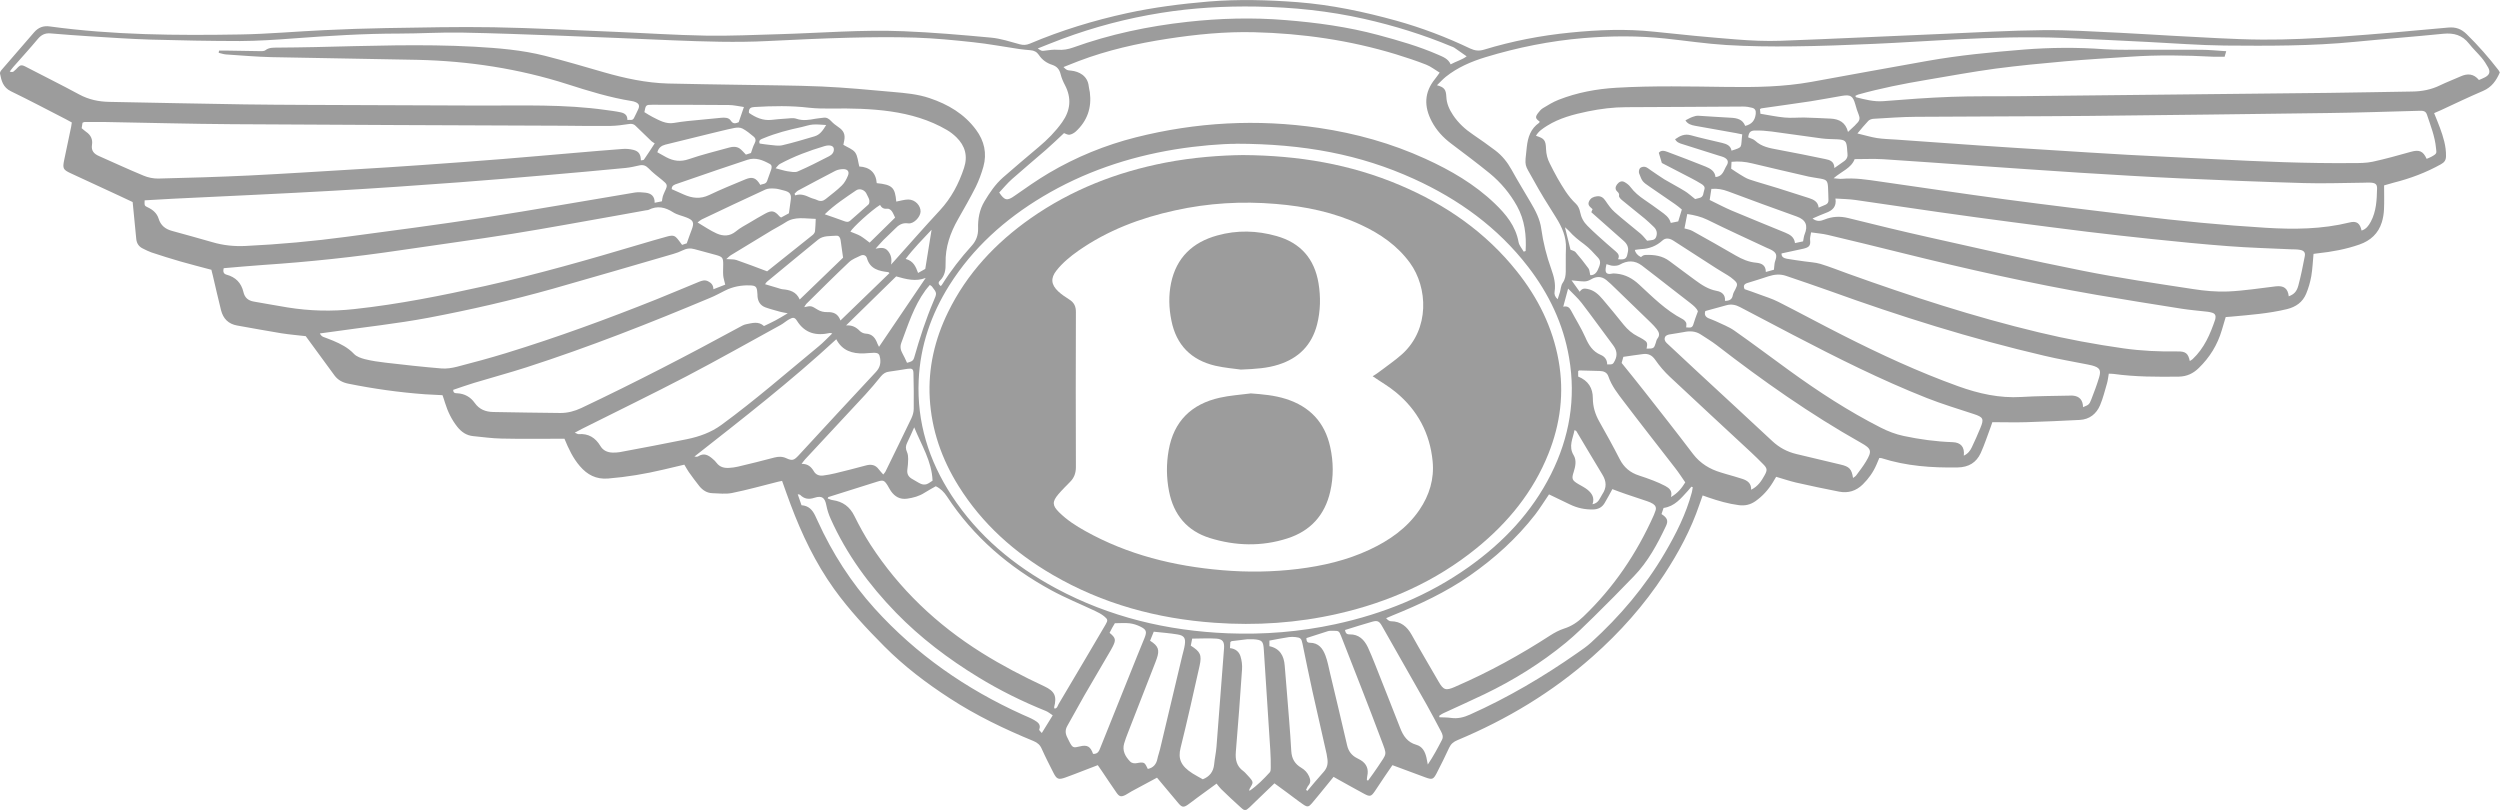 <?xml version="1.0" encoding="UTF-8"?>
<svg id="Camada_1" data-name="Camada 1" xmlns="http://www.w3.org/2000/svg" viewBox="0 0 277.79 90">
  <defs>
    <style>
      .cls-1 {
        fill: #9c9c9c;
        stroke-width: 0px;
      }
    </style>
  </defs>
  <path class="cls-1" d="m23.5,29.98c-1.16-.31-2.31-.6-3.46-.93-1.08-.31-2.15-.65-3.21-1-.32-.11-.62-.27-.93-.42-.46-.21-.71-.57-.76-1.08-.13-1.33-.26-2.67-.4-4.1-.44-.21-.96-.46-1.49-.7-1.79-.83-3.59-1.65-5.38-2.49-.86-.4-.93-.54-.74-1.47.25-1.24.52-2.48.78-3.72.03-.14.05-.28.07-.46-.22-.12-.43-.24-.64-.35-2.04-1.05-4.07-2.12-6.13-3.12C.33,9.71.16,8.97,0,8.18c-.03-.13.09-.32.2-.44,1.19-1.39,2.4-2.77,3.59-4.15.47-.54,1.03-.76,1.76-.65,7.02.96,14.07,1.01,21.13.89,3.12-.05,6.24-.34,9.36-.48,2.29-.11,4.59-.19,6.88-.23,3.98-.06,7.96-.16,11.94-.09,4.44.08,8.88.32,13.32.5,3.42.14,6.83.37,10.25.43,2.71.05,5.42-.09,8.13-.16,4.61-.13,9.22-.52,13.84-.33,3.24.13,6.48.41,9.71.71,1.08.1,2.14.45,3.2.74.4.11.74.09,1.12-.07,3.49-1.48,7.1-2.58,10.81-3.39,2.99-.65,6.01-1.03,9.05-1.29,3.3-.27,6.59-.18,9.88.07,3.74.29,7.38,1.06,10.99,2.06,2.83.79,5.56,1.83,8.2,3.09.52.24.97.3,1.53.13,3.14-.96,6.35-1.58,9.61-1.9,3.09-.31,6.18-.43,9.29-.1,3.03.33,6.07.62,9.11.86,1.65.13,3.32.21,4.98.15,6.03-.22,12.05-.52,18.08-.77,3.68-.16,7.37-.37,11.06-.41,2.83-.03,5.66.16,8.49.29,2,.09,4,.24,6,.34,3.29.16,6.59.4,9.88.42,2.85.02,5.71-.13,8.56-.32,4.04-.28,8.08-.65,12.11-1.02.82-.07,1.43.15,2.02.73,1.28,1.25,2.45,2.59,3.54,4,.06.08.1.17.15.26-.39.9-.9,1.64-1.86,2.05-1.57.67-3.11,1.41-4.66,2.13-.24.11-.49.22-.78.34.23.57.45,1.1.65,1.64.37,1.01.69,2.03.67,3.13,0,.46-.18.7-.56.91-1.65.92-3.4,1.58-5.23,2.04-.35.09-.7.2-1.09.31,0,.91.03,1.79-.01,2.66-.02.48-.1.97-.24,1.43-.39,1.26-1.26,2.05-2.49,2.48-1.51.53-3.06.81-4.65.98-.14.02-.29.04-.45.06-.08.84-.11,1.66-.25,2.48-.12.67-.31,1.33-.57,1.95-.39.94-1.15,1.47-2.14,1.71-2.03.49-4.1.64-6.16.83-.19.02-.39.03-.64.05-.14.48-.29.97-.43,1.45-.48,1.63-1.34,3.03-2.56,4.21-.61.6-1.31.94-2.21.96-2.42.03-4.83.03-7.24-.3-.16-.02-.33-.02-.55-.03-.07.38-.1.74-.2,1.08-.24.82-.44,1.65-.77,2.43-.41.96-1.17,1.57-2.25,1.63-1.97.1-3.95.19-5.92.25-1.24.04-2.49,0-3.8,0-.05.14-.1.32-.17.5-.37.98-.69,1.98-1.12,2.93-.49,1.06-1.34,1.58-2.56,1.6-2.87.05-5.71-.15-8.46-1.03-.06-.02-.14-.01-.25-.02-.1.24-.2.48-.31.73-.36.84-.87,1.56-1.53,2.21-.75.73-1.62.99-2.62.8-1.6-.31-3.2-.65-4.79-1.01-.73-.17-1.45-.42-2.21-.64-.13.21-.25.42-.37.62-.5.82-1.13,1.52-1.92,2.08-.57.4-1.17.54-1.86.45-1.17-.15-2.29-.48-3.4-.86-.18-.06-.37-.13-.62-.22-.12.35-.25.69-.36,1.02-.94,2.77-2.31,5.32-3.91,7.76-2.23,3.42-4.92,6.43-7.97,9.13-4.47,3.96-9.51,6.98-15,9.28-.44.18-.73.42-.93.85-.44.95-.9,1.89-1.39,2.83-.36.69-.5.73-1.22.47-1.21-.44-2.42-.9-3.69-1.37-.28.41-.57.82-.85,1.24-.37.55-.72,1.1-1.1,1.65-.41.6-.55.64-1.2.29-.97-.52-1.92-1.06-2.88-1.59-.15-.08-.29-.17-.51-.29-.31.39-.61.76-.92,1.13-.49.6-.98,1.21-1.49,1.81-.35.41-.5.44-.93.15-.61-.41-1.18-.87-1.77-1.3-.47-.35-.94-.69-1.46-1.07-.7.67-1.39,1.33-2.07,1.99-.23.22-.45.45-.68.66-.45.41-.54.44-.98.04-.75-.66-1.47-1.36-2.19-2.05-.18-.17-.31-.37-.51-.61-.77.56-1.46,1.06-2.14,1.56-.35.26-.7.54-1.06.79-.45.31-.64.29-1-.12-.71-.84-1.41-1.68-2.12-2.53-.09-.11-.19-.22-.3-.36-.97.52-1.89,1.01-2.81,1.51-.24.13-.46.29-.69.41-.48.24-.68.2-.99-.24-.56-.8-1.1-1.62-1.64-2.42-.14-.2-.27-.4-.45-.65-.56.21-1.1.42-1.64.63-.66.25-1.32.52-1.98.75-.74.26-.94.18-1.29-.5-.45-.89-.91-1.78-1.32-2.7-.19-.44-.48-.68-.91-.86-3.23-1.33-6.38-2.84-9.31-4.75-2.61-1.69-5.07-3.56-7.27-5.77-2-2.01-3.93-4.08-5.59-6.39-2.06-2.88-3.57-6.04-4.81-9.34-.33-.87-.63-1.74-.96-2.66-.14.03-.3.06-.46.1-1.7.43-3.39.9-5.11,1.25-.7.14-1.45.04-2.18.02-.6-.02-1.07-.33-1.44-.78-.41-.51-.8-1.05-1.18-1.58-.17-.24-.3-.5-.49-.81-.78.18-1.55.36-2.33.55-2.02.48-4.06.82-6.14.99-1.33.11-2.32-.42-3.14-1.38-.76-.88-1.25-1.92-1.71-3.04-.22,0-.46,0-.7,0-2.1,0-4.2.03-6.3-.02-1.05-.02-2.09-.17-3.13-.27-.75-.07-1.31-.45-1.78-1.04-.63-.8-1.06-1.69-1.36-2.66-.08-.28-.18-.55-.28-.85-.66-.03-1.29-.06-1.92-.1-2.88-.21-5.73-.61-8.55-1.18-.64-.13-1.15-.4-1.53-.91-1.04-1.41-2.07-2.83-3.2-4.37-.78-.09-1.75-.17-2.71-.32-1.64-.26-3.27-.58-4.9-.86-.98-.17-1.56-.76-1.8-1.7-.32-1.28-.61-2.56-.91-3.84-.04-.19-.09-.37-.15-.6Zm.8-24.12c.01-.08.02-.16.04-.24.24,0,.47,0,.71,0,1.22.02,2.44.05,3.66.06.27,0,.6.04.78-.1.42-.32.87-.28,1.33-.29,1.42-.02,2.83-.02,4.25-.06,5.88-.13,11.77-.36,17.65-.04,2.63.15,5.27.36,7.83,1.01,2.2.56,4.37,1.2,6.55,1.83,2.33.67,4.69,1.18,7.12,1.25,2.61.07,5.23.09,7.84.14,3.08.06,6.16.06,9.23.19,2.66.12,5.31.37,7.96.61,1.36.12,2.73.24,4.03.68,2.06.69,3.87,1.75,5.18,3.53.91,1.23,1.22,2.61.81,4.09-.22.77-.5,1.54-.85,2.25-.61,1.22-1.3,2.4-1.97,3.59-.86,1.51-1.42,3.1-1.38,4.87.02.72-.07,1.41-.63,1.95-.23.22-.16.42.1.61.05-.06.1-.11.14-.17.96-1.54,2.07-2.96,3.28-4.3.5-.55.74-1.17.72-1.93-.03-1.06.15-2.09.71-3.02.58-.97,1.21-1.9,2.06-2.65,1.3-1.14,2.63-2.26,3.96-3.38.98-.82,1.87-1.72,2.61-2.76.93-1.31,1.07-2.68.31-4.13-.2-.38-.38-.79-.48-1.21-.13-.53-.41-.86-.92-1.03-.63-.2-1.14-.56-1.5-1.11-.22-.33-.53-.49-.92-.52-.41-.04-.83-.07-1.24-.13-1.71-.25-3.42-.58-5.14-.76-2.13-.23-4.28-.44-6.42-.51-2.46-.08-4.93-.05-7.4.01-3,.08-6,.22-9,.37-3.52.18-7.03.06-10.55-.08-4.12-.17-8.25-.36-12.37-.51-3.71-.14-7.42-.28-11.13-.35-2.29-.04-4.59.11-6.89.11-3.94,0-7.86.25-11.78.54-1.97.15-3.95.28-5.92.29-3.32,0-6.64-.07-9.96-.16-2.27-.07-4.54-.23-6.8-.37-1.44-.09-2.87-.2-4.31-.32-.59-.05-1.01.16-1.39.61-.89,1.07-1.83,2.09-2.75,3.14-.14.16-.25.33-.38.49.19.07.33.06.42,0,.19-.15.36-.33.53-.51.22-.22.43-.23.72-.08,2.01,1.05,4.05,2.05,6.04,3.13,1.07.58,2.18.81,3.37.83,5.01.09,10.01.21,15.02.28,4.42.06,8.84.06,13.26.08,4.35.02,8.69.04,13.04.05,4.61.01,9.23-.16,13.82.49.55.08,1.11.14,1.66.26.42.09.77.29.75.85.29-.05.58.12.74-.23.15-.33.34-.65.48-.99.16-.38.06-.6-.31-.76-.13-.06-.28-.1-.42-.12-2.44-.39-4.8-1.12-7.14-1.87-5.41-1.73-10.97-2.58-16.64-2.71-5.42-.12-10.84-.18-16.26-.3-1.68-.04-3.36-.19-5.05-.3-.27-.02-.54-.12-.81-.18Zm222.85.44c-.46,0-.87.02-1.28,0-3.05-.16-6.1-.21-9.15,0-2.41.16-4.83.3-7.23.51-2.6.23-5.2.48-7.79.82-2.56.35-5.11.82-7.66,1.25-2.55.43-5.09.93-7.58,1.63-.11.03-.2.1-.31.15.05.08.07.14.1.15.99.25,1.97.51,3.02.43,2.51-.2,5.02-.39,7.53-.48,2.42-.09,4.84-.05,7.25-.07,11.55-.12,23.11-.24,34.66-.37,3.1-.03,6.2-.11,9.31-.15,1.09-.01,2.13-.21,3.11-.69.74-.36,1.53-.65,2.28-.99.77-.35,1.46-.31,2.04.4.23-.1.46-.19.67-.3.5-.27.62-.59.36-1.08-.21-.38-.45-.76-.73-1.09-.45-.54-.98-1.03-1.41-1.58-.74-.95-1.69-1.2-2.85-1.09-3.28.33-6.57.58-9.85.9-4.8.47-9.61.45-14.42.41-2.85-.03-5.71-.26-8.56-.4-3.15-.15-6.29-.32-9.44-.45-3.93-.15-7.86-.03-11.79.16-3.05.15-6.1.37-9.14.5-3,.13-6,.25-9.01.28-2.49.03-4.99,0-7.47-.15-2.26-.14-4.51-.48-6.77-.72-3.02-.32-6.05-.3-9.07-.05-3.71.31-7.34,1.04-10.9,2.12-1.6.49-3.12,1.14-4.43,2.19-.33.27-.62.59-.97.93.79.22,1,.45,1.04,1.27.03.77.33,1.42.74,2.04.59.89,1.36,1.59,2.24,2.18.83.56,1.64,1.14,2.44,1.74.77.58,1.36,1.31,1.83,2.16.67,1.22,1.4,2.4,2.1,3.6.55.93,1.06,1.89,1.2,2.97.21,1.53.59,3.02,1.11,4.47.29.81.51,1.63.37,2.5-.05.3.03.57.34.85.1-.3.18-.54.25-.78.1-.35.11-.76.31-1.04.28-.4.33-.81.34-1.24.02-.85-.02-1.71.02-2.56.06-1.31-.44-2.41-1.12-3.49-.88-1.38-1.74-2.77-2.52-4.2-.97-1.78-.97-1.28-.71-3.6.12-1.09.43-2.05,1.38-2.7.03-.02.03-.09.05-.13-.47-.34-.51-.49-.2-.92.16-.21.34-.44.56-.57.56-.34,1.13-.69,1.74-.93,2.06-.81,4.22-1.21,6.42-1.34,4.1-.24,8.2-.14,12.31-.09,3.13.04,6.25,0,9.35-.56,4.3-.78,8.59-1.57,12.89-2.33,3.54-.63,7.11-.97,10.69-1.26,3-.24,6-.26,9-.04.73.05,1.46.06,2.2.06,2.83,0,5.67-.02,8.5,0,.92,0,1.85.1,2.83.16-.07.25-.13.45-.19.64Zm-77.85,21.67c.07-.03.15-.05.22-.08.1-1.74-.09-3.43-.96-5-.78-1.4-1.8-2.62-3.03-3.63-1.4-1.14-2.85-2.22-4.29-3.31-.89-.67-1.63-1.47-2.15-2.46-.87-1.65-.85-3.22.36-4.71.18-.22.33-.45.52-.71-.55-.33-.99-.69-1.51-.89-1.09-.43-2.2-.79-3.32-1.14-5.15-1.57-10.42-2.33-15.79-2.46-3.23-.08-6.44.24-9.63.73-3.36.52-6.66,1.26-9.85,2.47-.56.21-1.12.44-1.7.67.38.37.38.35.87.4.82.09,1.82.54,1.94,1.75.02.22.09.43.12.65.22,1.72-.28,3.18-1.56,4.36-.19.17-.45.32-.7.36-.2.03-.43-.12-.61-.18-.68.63-1.32,1.26-2,1.85-1.25,1.09-2.53,2.15-3.77,3.25-.52.46-.97,1.01-1.43,1.5.6.91.9.94,1.69.38,1.26-.88,2.52-1.77,3.84-2.55,3.02-1.78,6.25-3.1,9.65-3.96,6.71-1.69,13.48-2.06,20.34-1.05,4.11.61,8.06,1.71,11.83,3.43,2.81,1.28,5.47,2.82,7.72,4.98,1.24,1.19,2.32,2.5,2.64,4.29.07.37.37.7.57,1.05Zm2.81,26.98c-.54.79-1,1.54-1.53,2.23-2.05,2.64-4.51,4.86-7.25,6.77-2.66,1.85-5.57,3.21-8.56,4.42-.25.1-.5.22-.75.32.19.22.36.34.53.34,1.1.01,1.79.58,2.31,1.51.97,1.75,1.99,3.47,2.99,5.2.54.94.8,1.03,1.82.58.04-.02.09-.05.13-.06,3.66-1.59,7.14-3.5,10.48-5.67.47-.3.98-.57,1.5-.74.84-.26,1.53-.73,2.15-1.33,3.38-3.23,5.94-7.03,7.84-11.29.07-.16.12-.32.18-.48.12-.33,0-.58-.27-.76-.2-.13-.43-.22-.66-.3-.78-.27-1.57-.52-2.36-.79-.5-.17-1-.36-1.5-.55-.3.55-.57,1.06-.87,1.56-.29.48-.72.69-1.28.7-.9.02-1.74-.16-2.55-.55-.77-.36-1.53-.74-2.35-1.13Zm-80.08.29c-.02.05-.04.1-.06.15.18.06.36.16.55.18,1.13.16,1.91.73,2.42,1.77.54,1.09,1.13,2.17,1.79,3.19,3.2,4.93,7.37,8.88,12.35,12,2.24,1.4,4.57,2.62,6.96,3.73,1.17.55,1.41,1.11,1.09,2.33,0,.04.03.08.05.15.31-.03.34-.32.45-.51,1.01-1.7,2.01-3.4,3.02-5.1.73-1.24,1.47-2.48,2.19-3.72.28-.48.27-.58-.15-.93-.3-.24-.65-.43-1-.59-1.63-.77-3.31-1.45-4.89-2.31-4.68-2.55-8.64-5.93-11.58-10.42-.32-.48-.69-.87-1.24-1.13-.42.24-.85.47-1.26.73-.59.38-1.24.55-1.92.65-.8.11-1.37-.22-1.81-.85-.14-.2-.24-.42-.37-.63-.37-.57-.48-.62-1.15-.41-1.81.56-3.62,1.14-5.43,1.71ZM9.08,14.25c.19.15.33.29.49.4.52.35.75.84.65,1.45-.1.66.23,1,.78,1.24,1.65.73,3.29,1.49,4.96,2.18.5.21,1.09.33,1.63.32,3.37-.08,6.74-.18,10.1-.34,3.85-.19,7.7-.44,11.56-.67,2.54-.15,5.07-.31,7.6-.49,3-.21,5.99-.43,8.99-.67,2.63-.21,5.26-.45,7.88-.67,1.82-.15,3.65-.32,5.48-.45.38-.03.79.01,1.16.1.62.15.84.5.85,1.17.12-.03.29-.01.34-.08.4-.57.77-1.15,1.2-1.81-.14-.09-.26-.15-.35-.23-.6-.57-1.19-1.14-1.78-1.72-.24-.24-.49-.24-.8-.19-.65.1-1.31.19-1.96.2-1.76.02-3.52,0-5.28-.02-12.26-.05-24.53-.09-36.79-.17-4.66-.03-9.33-.16-13.99-.24-.81-.01-1.61,0-2.42,0-.06,0-.13.05-.21.08-.03.2-.06.39-.1.63Zm197.31.58c.8.19,1.48.4,2.17.51.7.11,1.41.12,2.12.17,3.12.22,6.24.45,9.35.66,2.58.18,5.17.34,7.75.5,2.88.18,5.75.37,8.63.53,3.24.18,6.49.32,9.73.49,5.1.26,10.2.48,15.31.43.73,0,1.48,0,2.19-.15,1.43-.31,2.84-.71,4.24-1.1.93-.26,1.36-.1,1.76.78.17-.07.35-.14.52-.23.68-.37.57-.42.52-.96-.12-1.31-.61-2.51-1.01-3.73-.14-.42-.46-.43-.83-.42-3.39.09-6.79.21-10.18.25-8.87.12-17.73.23-26.6.32-6.4.06-12.8.05-19.2.1-1.56.01-3.12.13-4.68.22-.2.01-.44.09-.58.23-.4.42-.77.87-1.21,1.4ZM16.07,22.26c-.02.58-.04.6.37.79.56.26,1,.66,1.18,1.23.23.77.75,1.17,1.47,1.37,1.5.42,3.01.82,4.51,1.26,1.21.36,2.43.48,3.69.42,3.76-.18,7.5-.52,11.23-1.02,5.08-.68,10.16-1.34,15.22-2.12,5.62-.87,11.21-1.87,16.82-2.8.38-.06.78-.02,1.16.02.62.07,1.04.38,1.02,1.12.3-.06.56-.11.81-.16.04-.23.05-.4.1-.56.06-.18.14-.36.22-.54.34-.7.31-.77-.31-1.28-.51-.41-1.04-.81-1.49-1.28-.32-.33-.62-.42-1.03-.33-.5.11-1,.23-1.51.28-2.89.28-5.78.54-8.68.79-3.28.28-6.57.57-9.85.81-4.63.34-9.25.67-13.89.93-5.95.34-11.9.6-17.85.89-1.05.05-2.09.12-3.19.18Zm60.25,4.75c.21-.58.36-1.04.54-1.49.3-.78.19-1.05-.57-1.35-.5-.2-1.05-.3-1.49-.58-.89-.57-1.76-.77-2.74-.27-.08.04-.19.03-.29.05-.96.17-1.92.35-2.88.52-3.99.7-7.97,1.45-11.97,2.09-4.14.66-8.31,1.21-12.46,1.83-5.05.75-10.12,1.29-15.21,1.63-1.47.1-2.95.24-4.39.36-.11.42,0,.63.31.72,1.01.27,1.64.91,1.88,1.93.14.62.52.95,1.15,1.06,1.25.21,2.5.45,3.75.65,2.47.4,4.95.46,7.44.18,4.91-.53,9.74-1.5,14.55-2.57,5.81-1.3,11.53-2.94,17.24-4.64.98-.29,1.96-.58,2.95-.85.33-.09.7-.18.98.08.25.23.43.53.68.85.15-.05.37-.12.54-.18Zm61.01-11.03c-1.57,0-4.17.2-6.76.62-5.23.86-10.17,2.53-14.73,5.26-4.19,2.51-7.74,5.69-10.36,9.85-2.02,3.22-3.23,6.72-3.4,10.54-.21,4.67,1.12,8.92,3.66,12.81,2.93,4.48,6.91,7.79,11.59,10.31,5.96,3.2,12.37,4.73,19.1,5,4.02.16,8-.16,11.94-1.01,5.36-1.16,10.35-3.18,14.83-6.36,3.84-2.73,7.01-6.07,9.14-10.31,2.05-4.09,2.79-8.4,2.01-12.94-.64-3.76-2.24-7.1-4.56-10.11-3.37-4.37-7.71-7.5-12.7-9.77-5.94-2.7-12.2-3.89-19.75-3.9Zm66.43,3.83c.4.03.66.08.91.06,1.43-.13,2.82.1,4.22.3,4.64.66,9.27,1.36,13.91,1.98,4.86.65,9.73,1.23,14.6,1.82,4.77.58,9.56,1.05,14.36,1.34,3.13.19,6.24.17,9.31-.59.79-.2,1.16.08,1.34.9.51-.16.78-.54,1.02-.98.62-1.16.67-2.43.7-3.7.01-.44-.17-.6-.63-.64-.29-.03-.59,0-.88,0-2.22.02-4.44.11-6.66.04-4.56-.13-9.12-.31-13.68-.52-3.73-.17-7.46-.4-11.19-.63-3.97-.25-7.94-.54-11.91-.81-3.31-.23-6.62-.48-9.94-.69-1.04-.06-2.09-.01-3.16-.01-.38,1.01-1.43,1.34-2.33,2.12Zm39.57,20.3c.11-.07.22-.13.3-.2,1.29-1.21,1.96-2.77,2.51-4.4.02-.05.02-.1.03-.14.06-.31-.05-.53-.36-.62-.16-.05-.33-.09-.5-.11-.97-.11-1.95-.19-2.91-.34-3.16-.5-6.31-1-9.46-1.54-7.29-1.26-14.5-2.89-21.67-4.67-2.72-.68-5.45-1.34-8.18-1.99-.58-.14-1.19-.18-1.85-.28-.05.34-.14.6-.11.85.08.65-.15.82-.73.96-.8.18-1.61.35-2.44.53-.04.4.28.53.58.59.64.12,1.3.19,1.94.29.6.09,1.22.11,1.79.28,1.05.32,2.07.73,3.1,1.1,6.96,2.5,13.98,4.79,21.17,6.51,3.11.75,6.25,1.33,9.42,1.78,1.99.28,3.99.37,5.99.34.91-.02,1.19.22,1.37,1.06Zm-162.75-8.5c-.09-.41-.2-.71-.22-1-.03-.41,0-.83,0-1.24,0-.71-.07-.83-.77-1.03-.8-.23-1.6-.42-2.4-.65-.48-.14-.9-.09-1.34.13-.32.16-.67.29-1.02.39-4.47,1.3-8.94,2.61-13.42,3.88-4.56,1.28-9.17,2.34-13.82,3.22-3.52.66-7.1,1.04-10.65,1.55-.47.07-.94.13-1.4.19.11.21.23.32.37.38.36.15.73.26,1.09.42.85.36,1.67.77,2.33,1.47.29.31.79.48,1.22.59.76.19,1.53.3,2.31.39,2.06.24,4.12.47,6.19.64.57.05,1.17-.05,1.73-.19,1.82-.47,3.63-.96,5.43-1.51,5.67-1.74,11.23-3.78,16.74-5.98,1.58-.63,3.15-1.31,4.73-1.95.31-.12.62-.24.99-.06.37.18.6.44.6.89.5-.19.92-.36,1.31-.51Zm173.75,1.31c.54-.21.86-.48,1.05-1.18.29-1.08.51-2.18.72-3.28.08-.41-.11-.63-.55-.7-.34-.06-.68-.05-1.02-.06-2.32-.11-4.64-.17-6.95-.35-2.8-.21-5.59-.49-8.38-.78-2.43-.25-4.85-.53-7.28-.82-2.76-.34-5.52-.7-8.28-1.06-2.73-.36-5.47-.73-8.2-1.12-3.09-.44-6.18-.91-9.27-1.35-.71-.1-1.44-.11-2.22-.16.14.92-.34,1.33-1.05,1.59-.49.18-.97.4-1.5.63.48.37.9.29,1.32.12.86-.35,1.73-.4,2.65-.17,2.98.74,5.97,1.47,8.97,2.14,5.66,1.27,11.32,2.57,17.01,3.7,4.09.82,8.22,1.42,12.34,2.05,1.27.2,2.58.32,3.86.27,1.78-.08,3.54-.36,5.31-.57.91-.11,1.36.22,1.46,1.12Zm-68.18-17.46c.54-.38,1.05-.62,1.73-.43,1.15.32,2.32.57,3.48.85.49.12.94.29,1.04.86,1.32-.43,1-.25,1.19-1.81-.23-.05-.46-.1-.69-.14-1.51-.27-3.03-.54-4.54-.81-.43-.08-.85-.2-1.08-.61.29-.14.53-.29.79-.38.2-.07.42-.14.63-.13,1.19.06,2.39.17,3.58.22.72.03,1.35.17,1.64.91.75-.18,1.09-.63,1.17-1.33.04-.36-.06-.59-.39-.68-.33-.09-.67-.14-1.01-.14-4.32.02-8.65.06-12.97.07-1.45,0-2.87.18-4.29.47-1.58.33-3.14.73-4.53,1.6-.47.3-.94.6-1.23,1.11.93.29,1.09.49,1.12,1.47.02.57.16,1.11.42,1.61.28.54.54,1.09.85,1.62.59,1.01,1.17,2.03,2.04,2.84.25.23.42.61.48.95.12.6.39,1.1.82,1.52.38.38.77.75,1.17,1.11.65.59,1.31,1.17,1.98,1.74.28.24.43.49.24.85.95.12.97-.18,1.1-.83.1-.51-.12-.9-.49-1.22-1.19-1.05-2.37-2.1-3.58-3.17.04-.09.09-.21.14-.34-.27-.25-.59-.44-.39-.87.18-.38.49-.51.88-.56.45-.05.72.16.96.52.3.44.61.89,1.01,1.24.93.83,1.92,1.59,2.87,2.39.26.22.47.5.73.79,0,0,.08,0,.15-.02.32-.06.72,0,.86-.42.16-.44.04-.82-.3-1.13-.32-.3-.63-.61-.97-.89-.83-.68-1.68-1.35-2.5-2.03-.16-.13-.38-.35-.36-.49.04-.25-.05-.35-.2-.49-.27-.25-.2-.55-.02-.79.2-.26.49-.45.83-.26.25.14.5.33.66.55.43.58.97,1.02,1.56,1.42.61.41,1.2.84,1.79,1.27.47.34.96.66,1.13,1.3.33-.07.61-.13.83-.17.14-.46.26-.85.4-1.32-.23-.19-.48-.41-.76-.6-.92-.64-1.85-1.27-2.78-1.91-.84-.58-.85-.58-1.2-1.49-.07-.17-.02-.46.09-.59.11-.13.39-.19.57-.15.22.05.42.24.62.37.51.34,1,.7,1.52,1.02.75.45,1.54.85,2.28,1.31.38.23.71.55,1.14.88.09-.02.27-.08.46-.12.52-.11.43-.58.56-.92.12-.33-.11-.51-.34-.65-.35-.22-.72-.42-1.08-.61-1.14-.6-2.29-1.19-3.3-1.71-.14-.47-.23-.78-.34-1.13.26-.34.64-.22.97-.1,1.42.53,2.83,1.07,4.23,1.63.54.22,1.04.52,1.1,1.16.84-.06.92-.78,1.23-1.26.27-.42.15-.72-.31-.94-.18-.08-.37-.12-.56-.18-1.35-.42-2.7-.85-4.05-1.28-.32-.1-.65-.2-.82-.59Zm45.31,29.78c.62-.25.69-.28.91-.84.32-.82.63-1.64.88-2.48.24-.81.05-1.08-.78-1.31-.16-.04-.33-.08-.5-.11-1.6-.32-3.22-.59-4.81-.97-8.11-1.89-16.04-4.38-23.87-7.21-1.6-.58-3.22-1.11-4.84-1.67-.65-.22-1.29-.16-1.94.05-.76.25-1.53.5-2.3.73-.38.11-.54.29-.36.7.52.18,1.06.36,1.58.56.73.27,1.48.5,2.17.85,2.37,1.2,4.71,2.47,7.08,3.67,4.2,2.13,8.47,4.11,12.91,5.71,2.28.82,4.58,1.34,7.02,1.19,1.78-.11,3.56-.11,5.35-.15.12,0,.24-.02.37,0,.72.06,1.12.49,1.13,1.28Zm-181.1-1.93c0,.4.23.38.46.39.81.04,1.48.43,1.92,1.06.53.75,1.23,1,2.07,1.02,2.49.05,4.98.08,7.46.11.82,0,1.57-.2,2.32-.55,5.95-2.82,11.8-5.84,17.58-8.99.23-.13.48-.27.73-.32.68-.13,1.38-.37,1.99.2.43-.21.85-.4,1.26-.62.42-.22.82-.47,1.38-.8-.39-.08-.61-.1-.81-.16-.56-.16-1.13-.3-1.68-.5-.56-.21-.83-.66-.87-1.24,0-.12,0-.24-.02-.37-.04-.68-.17-.81-.83-.83-.97-.03-1.89.14-2.76.58-.54.27-1.08.57-1.64.8-6.72,2.82-13.5,5.49-20.44,7.73-1.92.62-3.88,1.14-5.82,1.73-.79.24-1.56.52-2.31.77Zm13.51,4.77c.22.08.32.17.42.16,1.1-.09,1.87.4,2.42,1.31.3.51.78.72,1.35.74.27,0,.54,0,.8-.05,2.49-.47,4.99-.93,7.47-1.44,1.36-.28,2.67-.74,3.82-1.58,3.75-2.74,7.24-5.79,10.82-8.74.52-.42.97-.92,1.51-1.43-.16-.03-.21-.06-.26-.05-1.53.34-2.8.04-3.68-1.38-.23-.37-.44-.38-.87-.13-.32.18-.59.43-.91.61-3.49,1.91-6.95,3.87-10.47,5.71-3.85,2.01-7.76,3.9-11.64,5.85-.23.12-.46.25-.79.42Zm29.84-31.99c.49.3,1.04.48,1.31.85.29.4.31.99.46,1.56,1.14.06,1.85.66,1.94,1.85,1.75.17,2.03.5,2.17,2.05.45-.08.9-.23,1.34-.23.76,0,1.39.68,1.36,1.36-.03.6-.78,1.38-1.37,1.29-.69-.1-1.1.21-1.52.65-.39.41-.82.77-1.21,1.17-.31.32-.6.66-.9.99.54-.09,1.01-.2,1.39.27.33.41.44.87.33,1.5.19-.21.29-.32.38-.42,1.68-1.87,3.33-3.76,5.04-5.6,1.27-1.37,2.11-2.96,2.69-4.72.44-1.33.12-2.46-.85-3.41-.31-.3-.66-.58-1.04-.8-1.94-1.14-4.07-1.75-6.28-2.07-2.18-.31-4.38-.35-6.57-.32-.83.01-1.66,0-2.48-.09-2.02-.24-4.04-.2-6.07-.08-.41.02-.65.15-.61.65.74.51,1.54.88,2.5.78.53-.06,1.07-.11,1.6-.14.39-.02.81-.11,1.16.01.74.26,1.44.13,2.15,0,.29-.05.58-.07.87-.11.35-.05.59.1.83.35.24.26.53.49.83.69.58.39.78.8.65,1.49-.03.19-.07.37-.1.49Zm124.5,34.54c.44-.2.71-.54.89-.93.34-.7.65-1.42.95-2.14.43-1.03.32-1.21-.75-1.56-1.73-.57-3.49-1.1-5.19-1.77-5.11-2.02-10.01-4.48-14.88-7.02-1.97-1.03-3.93-2.06-5.89-3.09-.47-.25-.96-.35-1.48-.21-.8.22-1.59.44-2.37.65-.14.41.02.65.35.8.27.12.55.2.81.33.7.34,1.45.61,2.07,1.05,2.06,1.44,4.06,2.96,6.1,4.43,3.24,2.35,6.59,4.53,10.17,6.35.81.41,1.64.73,2.53.92,1.79.38,3.6.63,5.44.69.93.03,1.36.55,1.25,1.49Zm-125.28-12.94c-5.03,4.65-10.41,8.83-15.77,13.04.16.03.32.04.43-.03.62-.4,1.11-.14,1.58.27.17.14.33.29.46.47.35.46.83.58,1.36.55.34-.02.68-.06,1.01-.14,1.35-.32,2.7-.65,4.04-1.01.47-.12.89-.13,1.34.08.65.3.84.23,1.34-.3,2.87-3.1,5.72-6.21,8.6-9.28.43-.46.56-.92.48-1.51-.07-.49-.19-.63-.71-.63-.37,0-.73.06-1.09.07-1.3.04-2.42-.3-3.08-1.58Zm112.97,15.42c.13-.1.27-.17.35-.28.37-.51.77-1.01,1.09-1.55.69-1.15.62-1.42-.54-2.07-5.65-3.18-10.93-6.9-16.05-10.86-.56-.43-1.17-.79-1.76-1.18-.59-.39-1.23-.41-1.9-.27-.52.11-1.06.16-1.58.26-.17.03-.39.11-.47.24-.14.25-.07.51.16.72,1.15,1.06,2.28,2.13,3.42,3.19,2.77,2.57,5.56,5.13,8.32,7.71.77.72,1.66,1.19,2.67,1.43,1.64.39,3.27.79,4.91,1.17.96.22,1.23.49,1.38,1.47Zm-107.76-.38c.13-.17.21-.24.25-.33.96-1.97,1.93-3.94,2.88-5.92.15-.32.26-.7.26-1.05.02-1.32,0-2.63-.03-3.95-.01-.49-.15-.57-.66-.5-.68.1-1.35.23-2.02.31-.4.04-.67.22-.92.51-.57.7-1.15,1.4-1.76,2.06-2.22,2.4-4.46,4.78-6.68,7.18-.12.13-.22.28-.39.5.72-.01,1.08.35,1.37.84.22.37.59.51,1.01.46.46-.06.92-.14,1.36-.25,1.14-.28,2.27-.56,3.4-.87.58-.16,1.06-.08,1.43.42.14.19.31.36.52.6Zm96.45,1.68c.74-.36,1.14-.97,1.49-1.61.32-.57.29-.77-.17-1.23-.44-.45-.9-.9-1.36-1.33-3-2.79-6.02-5.57-9-8.37-.6-.56-1.15-1.2-1.62-1.88-.36-.52-.77-.72-1.35-.65-.72.09-1.44.2-2.2.31-.07.26-.15.54-.19.68.89,1.1,1.7,2.1,2.5,3.12,1.82,2.32,3.65,4.64,5.43,6.99.81,1.06,1.86,1.69,3.1,2.06.19.06.37.11.56.17.61.18,1.22.34,1.82.54.55.18,1.01.48.98,1.2ZM115.32,5.39c.44.3.44.28.76.24.48-.06.97-.14,1.44-.1.6.05,1.16-.05,1.72-.25,4.11-1.48,8.35-2.37,12.68-2.85,3.62-.4,7.25-.5,10.9-.2,3.49.28,6.94.75,10.32,1.66,2.26.61,4.51,1.25,6.66,2.19.54.24,1.12.44,1.39,1.07.63-.34,1.28-.51,1.78-.89-.5-.35-.93-.65-1.36-.95-.1-.07-.22-.11-.33-.15-3.14-1.31-6.37-2.31-9.69-3.06-3.94-.89-7.94-1.3-11.98-1.37-3.55-.06-7.08.14-10.59.7-3.77.6-7.45,1.57-11.02,2.9-.89.33-1.76.69-2.68,1.05Zm44.59,74.15c.01.05.03.11.04.16.42.02.85.01,1.27.07.76.11,1.44-.06,2.12-.37,4.2-1.88,8.15-4.2,11.92-6.84.52-.36,1.05-.72,1.52-1.15,3.22-2.93,6.01-6.21,8.21-9.97,1.25-2.13,2.36-4.33,3-6.73.05-.19.07-.39.1-.58-.05-.02-.1-.04-.15-.05-.13.16-.26.32-.4.47-.76.82-1.45,1.72-2.69,1.89-.08.23-.16.46-.23.68.63.41.78.73.5,1.32-.95,2.01-2,3.97-3.57,5.59-1.46,1.51-2.93,3.01-4.43,4.48-1.01.99-2.02,1.99-3.11,2.89-2.78,2.29-5.83,4.18-9.07,5.74-1.52.73-3.05,1.41-4.58,2.12-.16.07-.3.18-.44.28Zm-42.94-.06c-.29-.19-.51-.38-.76-.48-2.61-1.05-5.12-2.29-7.52-3.76-3.32-2.03-6.42-4.37-9.14-7.17-2.98-3.07-5.48-6.48-7.24-10.4-.22-.48-.39-1-.49-1.52-.16-.84-.48-1.11-1.32-.84-.63.21-1.14.14-1.6-.33-.03-.03-.11-.03-.26-.06.16.46.29.84.42,1.22.8.05,1.22.53,1.52,1.16.09.2.19.4.28.6,1.62,3.56,3.71,6.82,6.33,9.72,4.62,5.11,10.16,8.95,16.42,11.78.44.2.91.38,1.32.62.37.22.77.48.54,1.05-.03.06.15.21.29.38.41-.67.77-1.25,1.21-1.96Zm4.49,4.29c.53.03.67-.33.8-.67,1.37-3.41,2.74-6.83,4.11-10.24.26-.66.54-1.31.8-1.96.29-.72.22-.94-.47-1.28-.37-.18-.77-.31-1.18-.36-.52-.06-1.06-.01-1.64-.01-.08.13-.19.32-.3.51-.1.19-.2.38-.29.56.68.55.73.78.36,1.51-.07.13-.14.26-.21.39-.98,1.68-1.97,3.36-2.95,5.05-.64,1.12-1.25,2.26-1.89,3.38-.23.4-.24.78-.06,1.19.09.2.19.4.29.59.35.66.43.69,1.15.51.83-.21,1.19,0,1.48.84Zm53.9-41.93c1.13.46,1.63,1.28,1.63,2.42,0,.92.26,1.77.71,2.57.78,1.38,1.55,2.77,2.27,4.18.47.93,1.18,1.52,2.16,1.83.53.17,1.06.36,1.58.56.45.18.9.37,1.33.6.44.24.82.54.63,1.23.75-.43,1.19-.98,1.59-1.63-.38-.55-.72-1.08-1.11-1.58-1.91-2.47-3.84-4.92-5.72-7.4-.66-.87-1.35-1.73-1.71-2.79-.15-.45-.52-.6-.98-.61-.75-.01-1.51-.05-2.26-.06-.04,0-.08.05-.12.08v.61Zm-25.91,28.16c.06.32.16.5.52.49,1.01-.02,1.62.59,2.02,1.43.28.59.52,1.21.77,1.82.94,2.38,1.89,4.76,2.82,7.15.34.88.81,1.59,1.8,1.87.68.19.97.77,1.12,1.42.06.26.1.52.15.77.61-.9,1.1-1.82,1.58-2.75.16-.31.06-.62-.1-.91-.53-.99-1.04-1.99-1.59-2.96-1.64-2.91-3.3-5.81-4.95-8.72-.32-.57-.5-.7-1.11-.53-1.01.28-2,.61-3.02.92Zm-21.65,1.2c.92.58,1.07,1.02.73,1.99-.05.14-.1.27-.15.41-1.01,2.59-2.02,5.18-3.03,7.77-.16.41-.32.82-.44,1.24-.23.8.12,1.43.64,1.98.21.23.5.26.81.2.25-.05.57-.11.76,0,.2.11.29.43.42.65.62-.13.95-.53,1.07-1.14.07-.36.21-.7.29-1.06.83-3.46,1.65-6.93,2.47-10.39.1-.4.22-.8.28-1.21.11-.72-.07-1.02-.78-1.14-.88-.15-1.78-.21-2.67-.31-.16.39-.28.68-.41,1.01Zm8.88.82c.61.06,1.01.41,1.16.92.14.45.2.95.17,1.42-.21,3.06-.43,6.13-.69,9.18-.07.87.08,1.59.82,2.13.16.11.28.27.42.41.84.9.71.81.27,1.61-.02.03,0,.09,0,.19.87-.59,1.58-1.32,2.26-2.06.1-.11.11-.32.11-.48,0-.66,0-1.32-.05-1.97-.23-3.72-.48-7.44-.72-11.16-.06-.97-.18-1.11-1.17-1.18-.22-.01-.44-.01-.66,0-.58.06-1.16.13-1.74.21-.04,0-.08.05-.15.11,0,.16-.02.35-.04.66Zm-4.37-.28c1.07.67,1.25,1.03.98,2.25-.68,3.04-1.36,6.09-2.11,9.11-.3,1.2.02,2.01,1.33,2.84.36.23.74.42,1.14.65.73-.29,1.18-.82,1.26-1.66.06-.65.21-1.3.26-1.95.29-3.65.56-7.29.84-10.94.05-.72-.14-1.03-.86-1.08-.89-.06-1.79,0-2.68,0-.07.34-.12.57-.16.8Zm19.56,14.94c.05.02.1.03.15.05.36-.51.75-1.01,1.09-1.54,1.02-1.57,1.04-1.19.36-3.01-1.44-3.86-2.97-7.69-4.46-11.52-.22-.55-.26-.57-.87-.57-.19,0-.4-.01-.58.04-.81.25-1.61.52-2.4.77.01.29.04.52.39.52.96,0,1.44.64,1.73,1.43.23.61.35,1.27.5,1.91.64,2.68,1.28,5.36,1.9,8.04.15.67.51,1.15,1.12,1.45.13.07.26.13.39.21.67.41.91,1.01.73,1.79-.03.14-.03.28-.04.42Zm-6.75,1.09s.1.07.15.11c.6-.7,1.18-1.42,1.8-2.1.38-.42.5-.87.43-1.41-.03-.19-.05-.39-.09-.58-.53-2.33-1.06-4.66-1.58-6.99-.39-1.76-.74-3.53-1.11-5.3-.11-.54-.21-.65-.76-.71-.24-.03-.49-.03-.73,0-.72.11-1.43.25-2.18.39v.62c1.16.25,1.62,1.06,1.7,2.17.06.85.14,1.7.21,2.55.18,2.31.39,4.62.52,6.94.05.85.4,1.43,1.11,1.85.39.23.68.54.87.96.16.37.2.69-.08,1.02-.12.13-.17.32-.26.48Zm-46.28-57.42c-.09-.08-.11-.1-.13-.11-1.05-.12-2.03-.34-2.38-1.55-.09-.32-.4-.44-.72-.28-.43.21-.92.39-1.26.71-1.61,1.52-3.18,3.09-4.76,4.65-.08.08-.13.21-.23.36.8-.18.78-.15,1.51.29.29.18.68.27,1.03.26.67-.02,1.2.14,1.49.93,1.86-1.8,3.65-3.53,5.45-5.27Zm-5.16-1.7c-.1-.72-.19-1.32-.27-1.92-.04-.3-.16-.56-.48-.54-.69.06-1.44-.04-2.03.44-1.89,1.54-3.77,3.1-5.65,4.65-.12.1-.19.24-.24.3.48.14.93.28,1.38.41.19.05.37.13.56.15.8.07,1.53.26,1.91,1.14,1.65-1.59,3.24-3.13,4.81-4.64Zm5.9,2.06c-1.83,1.79-3.7,3.62-5.57,5.45.65-.05,1.11.18,1.52.61.16.16.43.29.65.3.78.03,1.1.52,1.33,1.15.04.1.09.19.16.32,1.75-2.58,3.46-5.11,5.19-7.66-1.11.44-2.16.15-3.29-.17Zm-8.95-6.39c-1.19-.02-2.3-.3-3.33.38-.49.32-1.01.58-1.52.88-1.52.92-3.04,1.84-4.56,2.77-.17.1-.3.25-.52.44.47.04.82,0,1.12.1,1.14.39,2.27.83,3.42,1.26,1.67-1.33,3.37-2.68,5.06-4.04.12-.1.24-.26.26-.41.05-.41.05-.82.08-1.38Zm-2.97-.62c.07-.53.13-.96.19-1.38.12-.74-.06-1-.81-1.17-.33-.08-.66-.19-1-.2-.33-.02-.7-.02-.99.11-2.37,1.09-4.72,2.2-7.07,3.32-.14.07-.26.18-.47.34.76.45,1.42.91,2.14,1.23.71.31,1.44.32,2.12-.24.46-.39,1.02-.67,1.54-.98.56-.34,1.13-.67,1.71-.99.73-.4,1.04-.33,1.58.29.04.05.11.08.19.14.32-.17.63-.34.87-.47Zm104.02,9.73c.52,0,.78-.18.86-.62.04-.23.17-.45.29-.67.27-.53.26-.67-.2-1.07-.2-.18-.42-.34-.65-.48-.43-.27-.88-.52-1.31-.8-1.58-1.01-3.16-2.03-4.73-3.05-.45-.29-.88-.32-1.2-.03-.68.62-1.47.93-2.38.97-.23.01-.46.06-.7.09q.09.5.68.8c.07-.06.14-.13.22-.17.08-.04.18-.07.27-.07.97-.04,1.89.08,2.7.7.93.71,1.89,1.39,2.82,2.09.73.54,1.47,1.03,2.39,1.2.56.1,1,.42.93,1.11Zm-107.2-12.88c.25-.14.62-.05.76-.45.14-.41.29-.82.44-1.23.09-.25.11-.52-.14-.65-.78-.43-1.58-.77-2.5-.46-1.08.37-2.17.72-3.25,1.09-1.52.52-3.04,1.04-4.56,1.57-.3.1-.61.2-.59.6.47.21.91.41,1.35.6.93.41,1.84.52,2.81.05,1.32-.63,2.67-1.18,4.02-1.74.8-.33,1.19-.17,1.66.61Zm107.89-1.8c.37.25.65.44.93.61.35.21.7.45,1.09.58,1.04.35,2.1.63,3.14.96,1.16.36,2.32.73,3.48,1.11.52.17,1,.4,1.07,1.06.29-.12.54-.22.78-.33.22-.1.32-.27.31-.52-.03-.49-.01-.98-.05-1.46-.05-.67-.17-.79-.82-.91-.43-.08-.87-.13-1.3-.22-2.11-.48-4.22-.98-6.33-1.48-.74-.18-1.47-.25-2.27-.17-.01.3-.03.56-.04.78Zm7.98,8.07c.07-.32.08-.57.17-.78.41-.99.13-1.62-.87-1.98-2.55-.92-5.09-1.83-7.62-2.79-.61-.23-1.2-.34-1.87-.28-.06.4-.12.77-.19,1.23.84.41,1.63.83,2.45,1.18,1.98.84,3.97,1.63,5.95,2.45.53.22,1,.49,1.08,1.16.32-.07.6-.13.9-.19Zm3.48-8.15c.41-.29.75-.52,1.08-.76.31-.22.43-.52.37-.89-.03-.17-.02-.34-.04-.51-.07-.85-.21-.98-1.08-1.03-.58-.03-1.17-.02-1.75-.1-1.86-.24-3.72-.53-5.58-.77-.6-.08-1.22-.12-1.82-.11-.53.01-.69.22-.76.76.26.12.57.18.77.37.72.68,1.62.83,2.54,1,1.75.32,3.49.68,5.24,1.04.5.1,1.02.24,1.03,1.01Zm-120.39-1.66c.14-.39.23-.75.4-1.06.17-.31.15-.57-.11-.78-.39-.32-.79-.66-1.24-.89-.25-.13-.61-.12-.9-.06-.91.18-1.8.42-2.7.63-1.65.4-3.31.81-4.96,1.22-.42.11-.75.33-.89.85.32.18.65.37.99.55.81.43,1.6.53,2.52.21,1.47-.51,2.99-.87,4.49-1.29.39-.11.79-.12,1.13.1.25.17.45.43.71.69.16-.05.39-.13.57-.18Zm113.67,12.96c.06-.42.04-.71.14-.97.23-.64.15-.93-.46-1.25-.15-.08-.31-.14-.47-.21-2.2-1.03-4.42-2.04-6.6-3.12-.72-.35-1.45-.52-2.24-.64-.11.55-.21,1.08-.31,1.6.24.08.59.12.88.28,1.62.9,3.23,1.81,4.83,2.74.71.41,1.44.72,2.25.79.62.06,1.08.28,1.08,1.03.37-.1.67-.19.9-.25Zm-14.14,8.77c.78,0,.82-.03,1.01-.64.05-.16.08-.34.18-.47.32-.39.18-.73-.07-1.06-.19-.25-.42-.48-.64-.7-1.33-1.29-2.66-2.58-4-3.87-.32-.31-.63-.62-.97-.89-.53-.43-1.1-.42-1.69-.07-.22.13-.48.23-.73.23-.44,0-.88-.07-1.44-.12.34.47.6.83.91,1.27.24-.37.5-.39.84-.32.76.14,1.26.62,1.72,1.16.79.93,1.56,1.87,2.33,2.83.44.54.95.98,1.57,1.29.2.1.39.2.58.32.48.3.52.41.39,1.05Zm-4.47-9.37c-.04.21-.08.34-.09.49-.05.49.17.65.67.55.18-.04.38-.02.57,0,.96.1,1.74.53,2.45,1.18,1.52,1.4,2.98,2.89,4.85,3.86.16.08.32.24.4.4.07.14.01.34.01.53.31-.01.65.15.79-.32.13-.46.31-.91.51-1.46-.12-.35-.48-.64-.85-.93-.71-.56-1.42-1.11-2.14-1.66-1.08-.84-2.15-1.68-3.24-2.51-.79-.59-1.61-.58-2.46-.09-.21.12-.5.13-.75.12-.21,0-.42-.1-.72-.18Zm17.11-16.73c.93.15,1.81.34,2.7.42.73.07,1.46-.01,2.19,0,.97.02,1.95.08,2.92.12.95.05,1.66.43,1.92,1.48.29-.27.52-.48.75-.7.1-.1.19-.22.3-.32.25-.26.29-.53.15-.87-.16-.38-.28-.78-.39-1.18-.26-.92-.52-1.1-1.48-.94-1.15.19-2.3.42-3.46.6-1.83.28-3.66.52-5.5.79-.04,0-.08.05-.15.09.01.12.02.26.05.51Zm-112.95-.75c-.63-.09-1.16-.22-1.68-.22-2.83-.03-5.66-.02-8.48-.03-.74,0-.75.02-.9.82.31.19.61.39.93.55.74.37,1.46.8,2.35.65.5-.08,1.01-.16,1.52-.21,1.24-.13,2.47-.25,3.71-.36.39-.04.86-.04,1.08.3.29.45.57.31.89.19.19-.55.37-1.07.58-1.69Zm95.91,28.6c.63.02.65,0,.87-.43.31-.62.2-1.17-.2-1.7-1.17-1.56-2.3-3.14-3.49-4.69-.43-.56-.98-1.04-1.51-1.6-.18.69-.35,1.31-.54,2.01.47-.11.69.09.87.43.52.99,1.13,1.94,1.58,2.96.37.86.81,1.58,1.71,1.96.44.18.73.54.72,1.07Zm-1.62,15.54c.71-.14.81-.69,1.09-1.11.5-.74.47-1.43.01-2.18-.98-1.6-1.92-3.22-2.89-4.83-.03-.05-.12-.07-.21-.12-.17.94-.7,1.8-.09,2.8.33.54.2,1.23,0,1.85-.26.78-.17.94.54,1.36.34.2.69.37.99.61.49.4.82.89.56,1.62Zm-76.16-15.72c.33-.1.66-.13.78-.55.32-1.1.64-2.19,1.01-3.27.35-1.01.72-2.02,1.14-3,.39-.92.42-.9-.17-1.66-.04-.05-.11-.08-.23-.17-.17.21-.35.4-.5.61-1.28,1.76-1.92,3.82-2.67,5.82-.16.42-.09.8.13,1.19.18.31.32.64.5,1.03Zm2.83,13.09c-.09-2.16-1.22-3.91-2.04-5.92-.3.66-.52,1.19-.78,1.71-.18.36-.19.67-.02,1.04.11.23.13.52.13.78,0,.39-.04.78-.09,1.16-.07.5.13.84.57,1.07.32.17.62.39.95.53.18.08.43.09.62.03.24-.08.45-.27.66-.39Zm-5.83-30.63c-.96.59-3.05,2.5-3.3,2.97.37.16.77.28,1.12.48.37.22.71.51,1.02.74.87-.85,1.87-1.83,2.83-2.78-.13-.26-.22-.52-.38-.73-.1-.13-.31-.28-.45-.26-.39.05-.66-.06-.84-.42Zm-9.51-1.25c.03.06.05.13.08.19.62-.22,1.14,0,1.68.25.24.11.52.15.76.27.35.17.66.12.95-.12.6-.49,1.24-.95,1.79-1.5.3-.29.52-.7.68-1.1.18-.43-.03-.72-.51-.72-.3,0-.64.06-.91.2-1.38.71-2.75,1.45-4.12,2.18-.15.08-.26.23-.39.35Zm3.36,2.29c.73.26,1.42.48,2.1.74.27.1.49.18.74-.04.67-.6,1.36-1.18,2.02-1.79.1-.09.12-.34.09-.5-.05-.22-.19-.42-.28-.63-.18-.47-.77-.72-1.18-.44-1.2.82-2.43,1.62-3.49,2.66Zm-7.23-7.86c.43.06.78.12,1.14.15.46.04.94.14,1.37.04,1.21-.28,2.39-.64,3.58-.99.62-.18.94-.67,1.3-1.26-.57-.03-1.03-.09-1.49-.05-.41.03-.8.18-1.21.27-1.45.31-2.89.68-4.26,1.25-.26.11-.59.19-.43.59Zm1.78,2.75c.56.14.93.27,1.31.33.38.05.82.16,1.14.02,1.18-.51,2.34-1.1,3.48-1.69.32-.16.6-.46.52-.88-.06-.3-.48-.41-1.04-.24-1.71.51-3.38,1.13-4.95,1.98-.16.09-.27.27-.48.49Zm88.3,9.04c.21.1.44.13.56.26.51.59.99,1.19,1.45,1.82.13.17.12.44.2.75.37.04.68-.21.85-.61.18-.42.42-.88.04-1.3-.49-.53-.98-1.09-1.56-1.52-.61-.45-1.2-.91-1.69-1.48-.11-.12-.24-.22-.45-.41.23.94.43,1.73.61,2.48Zm-70.99-2.2c-1.01,1.08-1.99,2.06-2.87,3.23.86.22,1.13.86,1.38,1.56.3-.17.55-.31.8-.45.23-1.43.46-2.83.7-4.34Z"/>
  <path class="cls-1" d="m138.1,17.23c6.22.04,11.98,1.02,17.47,3.35,5.09,2.16,9.53,5.23,13,9.6,2.33,2.93,3.96,6.2,4.62,9.91.63,3.56.2,7-1.14,10.34-1.69,4.23-4.48,7.64-7.99,10.49-4.54,3.68-9.74,5.99-15.41,7.28-4.51,1.03-9.08,1.33-13.68,1-6.39-.45-12.45-2.09-18.01-5.33-4.24-2.47-7.82-5.66-10.44-9.85-1.87-2.99-3.01-6.23-3.21-9.77-.19-3.36.56-6.55,2.03-9.56,2.11-4.32,5.29-7.7,9.19-10.44,4.53-3.17,9.56-5.13,14.97-6.18,3.13-.6,6.14-.81,8.6-.84Zm14.42,24.58c.21-.14.42-.25.61-.4.89-.68,1.83-1.31,2.66-2.05,3.11-2.8,2.86-7.43.88-10.15-1.41-1.93-3.3-3.23-5.43-4.22-3-1.4-6.19-2.06-9.47-2.33-3.77-.32-7.51-.1-11.21.72-3.85.84-7.48,2.21-10.73,4.48-.9.63-1.75,1.33-2.44,2.2-.67.85-.6,1.57.2,2.32.37.35.81.63,1.24.91.52.33.73.76.72,1.4-.02,5.74-.02,11.47,0,17.21,0,.66-.19,1.19-.64,1.64-.44.45-.9.9-1.31,1.38-.7.83-.68,1.25.09,2.01.86.85,1.86,1.5,2.91,2.08,4.73,2.64,9.86,3.9,15.22,4.35,2.81.24,5.61.2,8.41-.14,2.75-.34,5.43-.96,7.95-2.14,2.2-1.03,4.15-2.38,5.54-4.42,1.11-1.63,1.66-3.43,1.47-5.4-.3-3.11-1.67-5.68-4.08-7.67-.78-.65-1.68-1.16-2.58-1.78Z"/>
  <path class="cls-1" d="m138.95,43.71c1.33.1,2.64.21,3.91.61,2.67.84,4.35,2.6,4.95,5.36.36,1.64.38,3.29,0,4.94-.6,2.63-2.2,4.38-4.74,5.2-2.87.93-5.79.85-8.65-.04-2.52-.79-4.01-2.58-4.52-5.18-.3-1.53-.31-3.05-.04-4.58.57-3.23,2.54-5.13,5.69-5.83,1.11-.25,2.26-.32,3.4-.47Z"/>
  <path class="cls-1" d="m137.84,41.06c-.64-.09-1.74-.18-2.8-.42-2.68-.63-4.34-2.3-4.88-5.03-.28-1.38-.32-2.76-.04-4.14.59-2.85,2.41-4.56,5.15-5.31,2.19-.61,4.4-.55,6.58.07,2.66.75,4.21,2.52,4.66,5.25.25,1.53.22,3.06-.16,4.57-.59,2.3-2.05,3.76-4.3,4.47-1.22.39-2.48.48-4.21.55Z"/>
</svg>